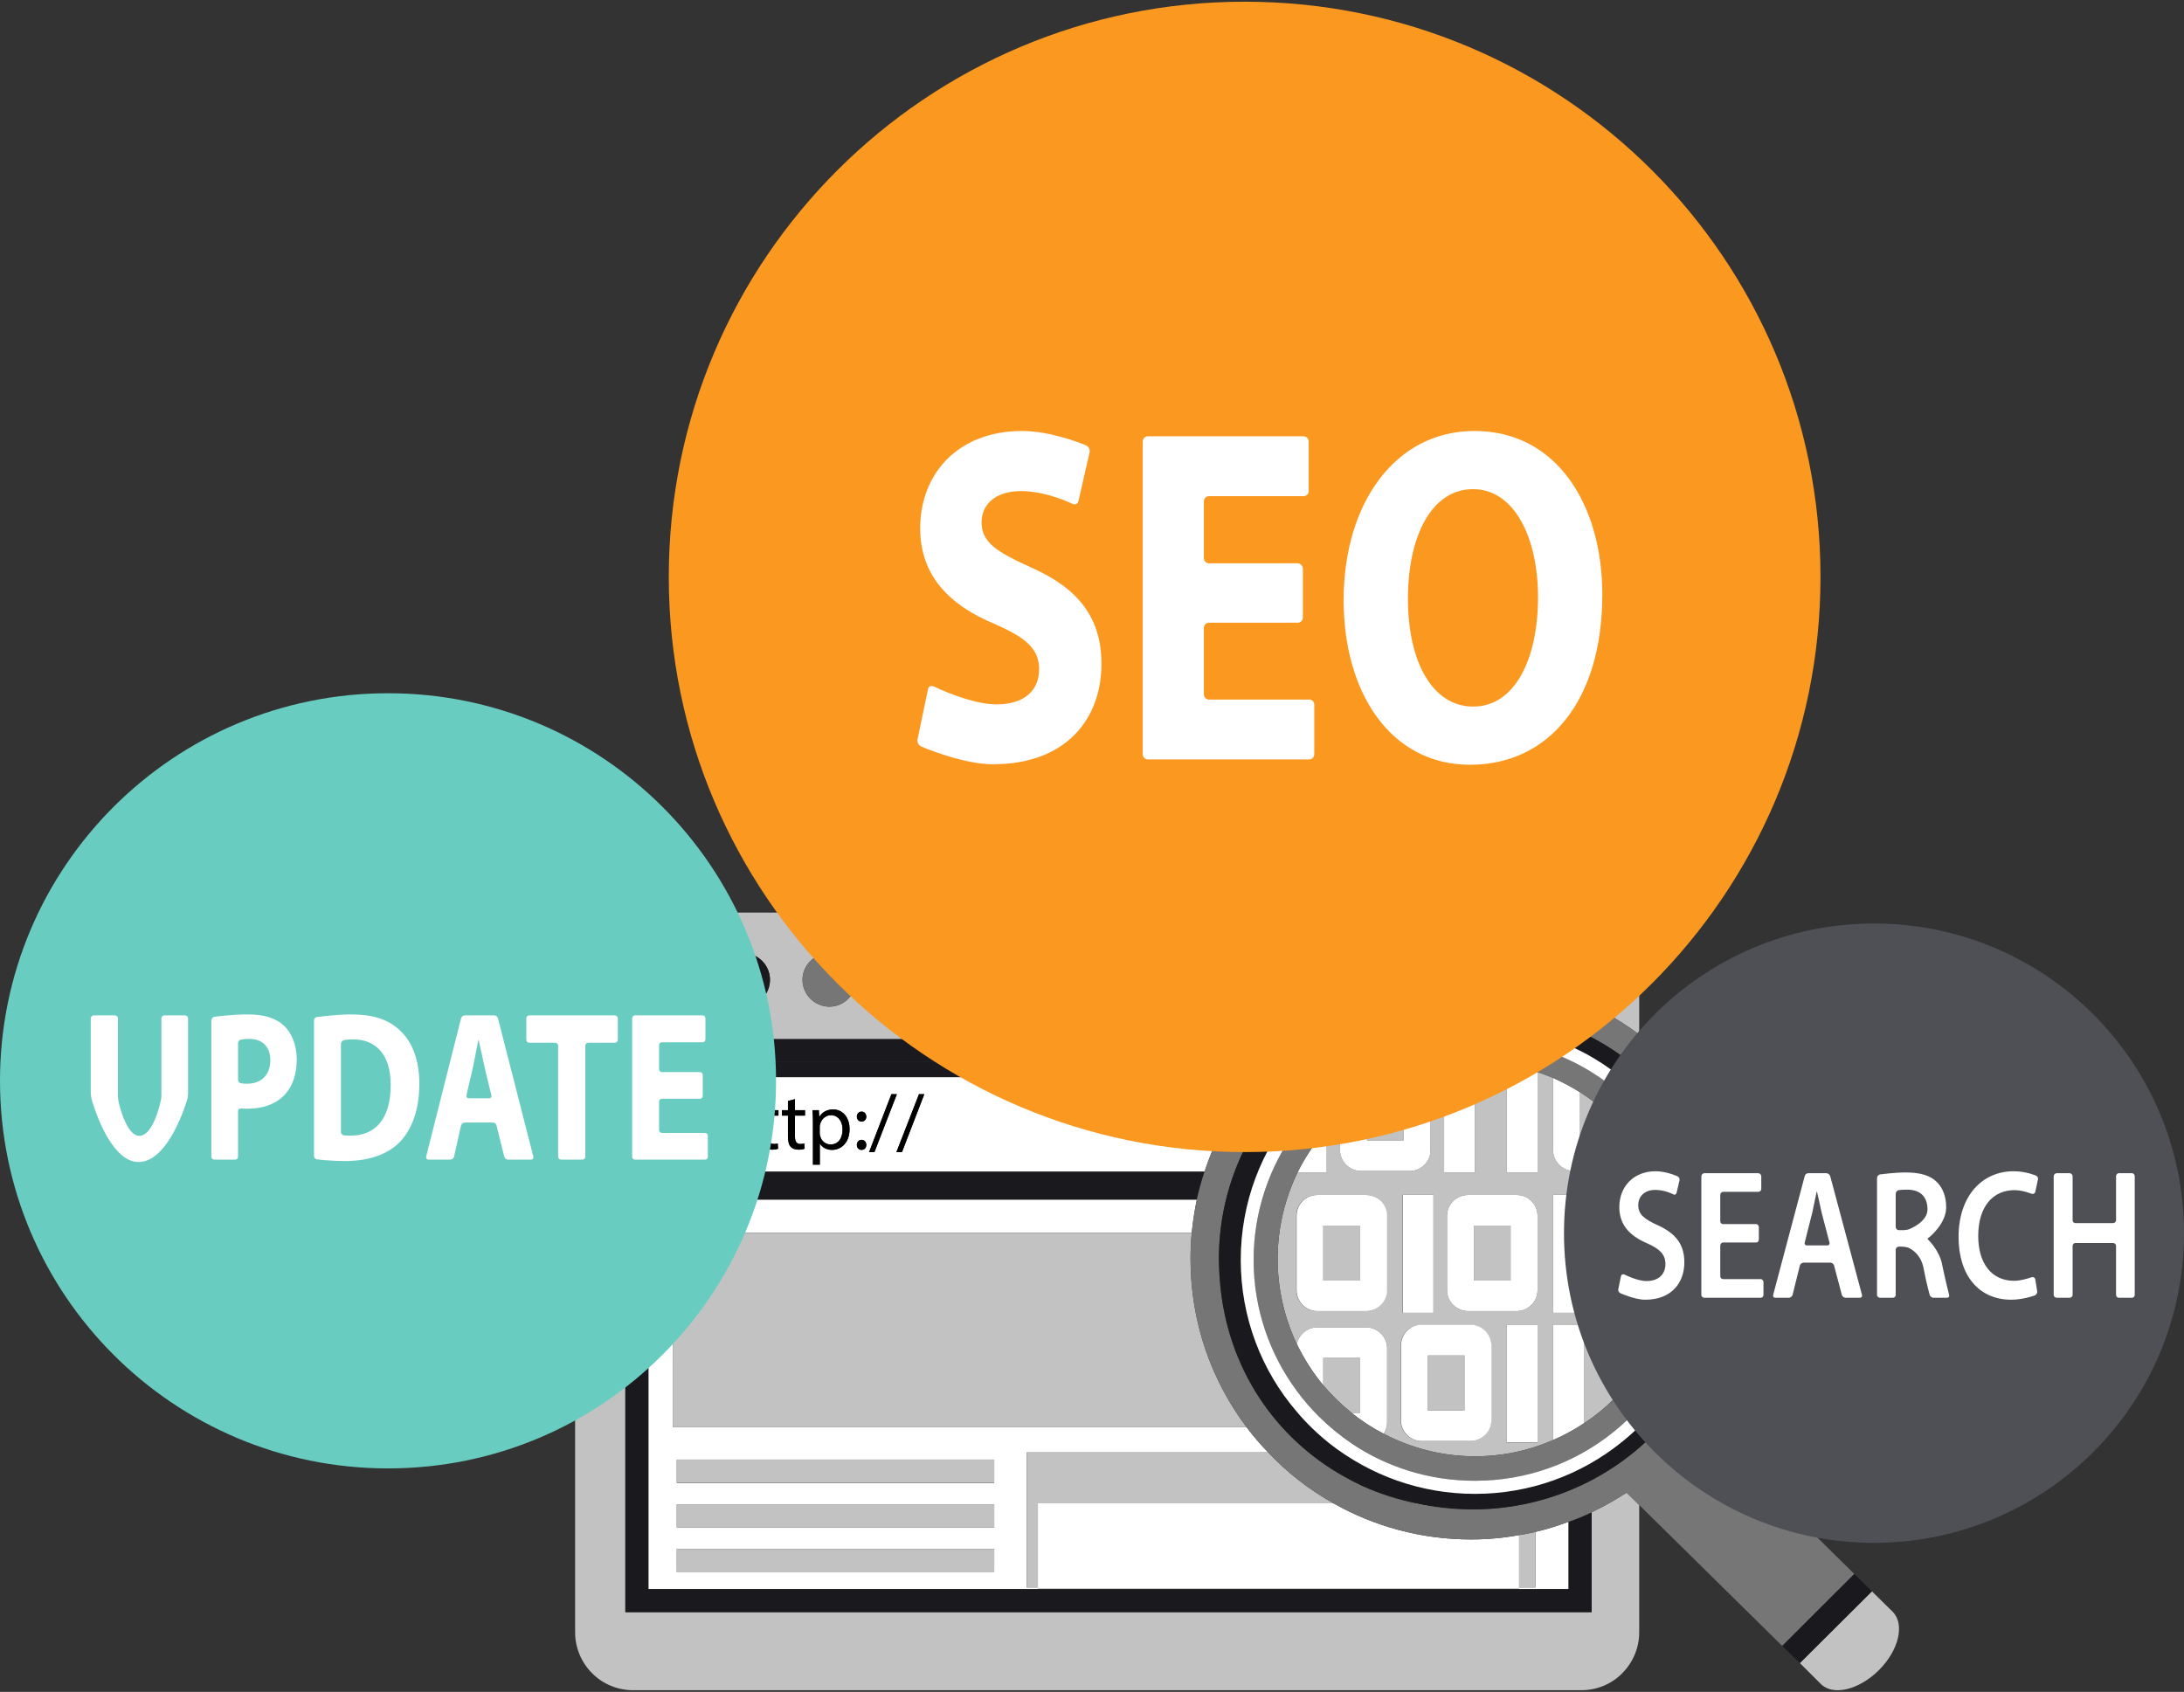 <svg width="404" height="313" viewBox="0 0 404 313" fill="none" xmlns="http://www.w3.org/2000/svg">
<rect x="0" y="0" width="404" height="313" fill="#333333" stroke="none"/>
<g clip-path="url(#clip0_1535_251)">
<path fill-rule="evenodd" clip-rule="evenodd" d="M300.89 276.139L303.224 278.426V302.014C303.224 304.839 302.057 307.574 300.082 309.547C298.107 311.565 295.369 312.686 292.541 312.686H117.07C114.287 312.686 111.504 311.565 109.529 309.547C107.554 307.574 106.387 304.839 106.387 302.014V179.504C106.387 176.724 107.554 173.944 109.529 171.971C111.504 169.997 114.287 168.832 117.07 168.832H292.541C295.369 168.832 298.107 169.997 300.082 171.971C302.057 173.944 303.224 176.724 303.224 179.504V191.387C294.561 184.885 283.788 181.074 272.116 181.074C259.996 181.074 248.819 185.244 239.976 192.239H115.679V298.247H294.426V279.772C296.671 278.695 298.825 277.485 300.89 276.139ZM148.448 181.253C148.448 183.988 150.692 186.23 153.43 186.23C156.124 186.23 158.368 183.988 158.368 181.253C158.368 178.562 156.124 176.32 153.43 176.32C150.692 176.32 148.448 178.562 148.448 181.253ZM132.557 181.253C132.557 183.988 134.756 186.23 137.495 186.23C140.233 186.23 142.432 183.988 142.432 181.253C142.432 178.562 140.233 176.32 137.495 176.32C134.756 176.32 132.557 178.562 132.557 181.253ZM116.621 181.253C116.621 183.988 118.866 186.23 121.559 186.23C124.297 186.23 126.542 183.988 126.542 181.253C126.542 178.562 124.297 176.32 121.559 176.32C118.866 176.32 116.621 178.562 116.621 181.253Z" fill="#C2C2C2"/>
<path fill-rule="evenodd" clip-rule="evenodd" d="M119.943 221.925H221.392C220.973 223.928 220.659 225.976 220.45 228.069H124.522V264.032H230.594C231.821 265.677 233.153 267.231 234.59 268.696H189.925V293.673H191.99V293.853H281.005V293.673H284.012V283.404C286.122 282.911 288.187 282.283 290.162 281.521V293.987H119.943V221.925ZM125.195 274.346H183.91V270.041H125.195V274.346ZM125.195 282.597H183.91V278.292H125.195V282.597ZM125.195 290.848H183.91V286.543H125.195V290.848Z" fill="white"/>
<path d="M121.559 186.23C124.297 186.23 126.542 183.988 126.542 181.253C126.542 178.562 124.297 176.32 121.559 176.32C118.866 176.32 116.621 178.562 116.621 181.253C116.621 183.988 118.866 186.23 121.559 186.23Z" fill="white"/>
<path d="M137.494 186.23C140.233 186.23 142.432 183.988 142.432 181.253C142.432 178.562 140.233 176.32 137.494 176.32C134.756 176.32 132.557 178.562 132.557 181.253C132.557 183.988 134.756 186.23 137.494 186.23Z" fill="#1A1A1E"/>
<path d="M153.43 186.23C156.123 186.23 158.368 183.988 158.368 181.253C158.368 178.562 156.123 176.32 153.43 176.32C150.692 176.32 148.447 178.562 148.447 181.253C148.447 183.988 150.692 186.23 153.43 186.23Z" fill="#767676"/>
<path d="M119.943 221.925H221.392C221.781 220.161 222.26 218.427 222.829 216.723H130.088C125.24 216.723 121.335 212.822 121.335 208.024C121.335 203.181 125.24 199.28 130.088 199.28H232.614C233.452 198.323 234.32 197.381 235.218 196.455H119.943V221.925Z" fill="#1A1A1E"/>
<path fill-rule="evenodd" clip-rule="evenodd" d="M130.087 199.28H232.614C228.304 204.347 224.938 210.266 222.828 216.723H130.087C125.239 216.723 121.334 212.822 121.334 208.024C121.334 203.181 125.239 199.28 130.087 199.28ZM169.994 202.419L165.819 213.136H166.851L170.981 202.419H169.994ZM160.791 213.136H161.779L165.909 202.419H164.921L160.791 213.136ZM158.502 206.589C158.502 207.082 158.861 207.486 159.4 207.486C159.938 207.486 160.253 207.082 160.253 206.589C160.253 206.006 159.894 205.647 159.4 205.647C158.861 205.647 158.502 206.006 158.502 206.589ZM158.502 211.791C158.502 212.329 158.861 212.733 159.4 212.733C159.938 212.733 160.253 212.329 160.253 211.791C160.253 211.253 159.894 210.849 159.4 210.849C158.861 210.849 158.502 211.253 158.502 211.791ZM150.332 205.378C150.377 206.051 150.377 206.813 150.377 207.71V215.468H151.679V211.567H151.724C152.128 212.284 152.981 212.733 153.923 212.733C155.584 212.733 157.155 211.432 157.155 208.876C157.155 206.679 155.854 205.244 154.148 205.244C152.981 205.244 152.128 205.737 151.589 206.634H151.544L151.499 205.378H150.332ZM144.676 206.365H145.798V210.266C145.798 211.118 145.933 211.746 146.292 212.15C146.606 212.508 147.1 212.688 147.684 212.688C148.178 212.688 148.582 212.643 148.851 212.508L148.806 211.522C148.626 211.567 148.357 211.611 148.043 211.611C147.325 211.611 147.055 211.118 147.055 210.221V206.365H148.941V205.378H147.055V203.316L145.798 203.674V205.378H144.676V206.365ZM139.783 206.365H140.906V210.266C140.906 211.118 140.995 211.746 141.399 212.15C141.714 212.508 142.207 212.688 142.791 212.688C143.285 212.688 143.689 212.598 143.958 212.508L143.868 211.522C143.734 211.567 143.464 211.611 143.15 211.611C142.432 211.611 142.162 211.118 142.162 210.221V206.365H144.003V205.378H142.162V203.316L140.906 203.674V205.378H139.783V206.365ZM132.422 212.553H133.723V208.203C133.723 207.979 133.723 207.8 133.813 207.62C134.038 206.903 134.711 206.32 135.564 206.32C136.776 206.32 137.225 207.262 137.225 208.428V212.553H138.526V208.293C138.526 205.827 137 205.199 136.013 205.199C135.519 205.199 135.07 205.378 134.711 205.603C134.307 205.827 133.948 206.141 133.768 206.499H133.723V202.06H132.422V212.553Z" fill="white"/>
<path d="M153.655 211.701C155.046 211.701 155.854 210.58 155.854 208.921C155.854 207.486 155.091 206.275 153.7 206.275C152.847 206.275 151.994 206.903 151.725 207.889C151.68 208.024 151.635 208.248 151.635 208.427V209.638C151.635 209.817 151.68 209.997 151.725 210.176C151.949 211.073 152.712 211.701 153.655 211.701Z" fill="white"/>
<path d="M133.724 208.248C133.724 207.979 133.724 207.8 133.813 207.621C134.038 206.903 134.711 206.32 135.564 206.32C136.776 206.32 137.18 207.307 137.18 208.428V212.553H138.482V208.293C138.482 205.827 136.956 205.244 136.013 205.244C135.519 205.244 135.07 205.378 134.666 205.603C134.262 205.827 133.948 206.141 133.724 206.544V202.06H132.422V212.553H133.724V208.248Z" fill="black"/>
<path d="M140.861 210.311C140.861 211.118 140.995 211.791 141.354 212.149C141.669 212.508 142.162 212.688 142.791 212.688C143.285 212.688 143.689 212.643 143.913 212.508L143.868 211.567C143.689 211.611 143.464 211.656 143.105 211.656C142.387 211.656 142.117 211.118 142.117 210.266V206.41H144.003V205.378H142.117V203.36L140.861 203.674V205.378H139.738V206.41H140.861V210.311Z" fill="black"/>
<path d="M145.755 210.311C145.755 211.118 145.89 211.791 146.249 212.149C146.563 212.508 147.057 212.688 147.685 212.688C148.179 212.688 148.583 212.643 148.807 212.508L148.763 211.567C148.628 211.611 148.359 211.656 147.999 211.656C147.281 211.656 147.057 211.118 147.057 210.266V206.41H148.897V205.378H147.057V203.36L145.755 203.674V205.378H144.633V206.41H145.755V210.311Z" fill="black"/>
<path fill-rule="evenodd" clip-rule="evenodd" d="M150.377 207.755C150.377 206.813 150.332 206.096 150.287 205.378H151.454L151.544 206.634C152.083 205.737 152.936 205.244 154.103 205.244C155.853 205.244 157.155 206.679 157.155 208.876C157.155 211.432 155.584 212.732 153.878 212.732C152.936 212.732 152.128 212.329 151.679 211.611H151.634V215.468H150.377V207.755ZM151.634 209.683C151.634 209.862 151.679 210.042 151.724 210.221C151.948 211.118 152.711 211.746 153.654 211.746C155.045 211.746 155.853 210.625 155.853 208.966C155.853 207.531 155.09 206.32 153.699 206.32C152.846 206.32 151.993 206.948 151.724 207.934C151.679 208.069 151.634 208.293 151.634 208.472V209.683Z" fill="black"/>
<path d="M159.355 212.733C159.894 212.733 160.253 212.329 160.253 211.791C160.208 211.253 159.894 210.894 159.355 210.894C158.861 210.894 158.502 211.253 158.502 211.791C158.502 212.329 158.816 212.733 159.355 212.733Z" fill="black"/>
<path d="M159.355 207.486C159.894 207.486 160.253 207.082 160.253 206.589C160.208 206.051 159.894 205.647 159.355 205.647C158.861 205.647 158.502 206.051 158.502 206.589C158.502 207.082 158.816 207.486 159.355 207.486Z" fill="black"/>
<path d="M165.91 202.418H164.878L160.748 213.136H161.736L165.91 202.418Z" fill="black"/>
<path d="M166.853 213.136L170.983 202.418H169.995L165.82 213.136H166.853Z" fill="black"/>
<path d="M115.678 298.247H115.992H293.931H294.425V279.772C293.034 280.444 291.642 281.027 290.161 281.52V293.987H119.942V221.925V196.454H235.217C236.713 194.96 238.299 193.555 239.975 192.239H115.678V298.247Z" fill="#1A1A1E"/>
<path d="M225.477 233.18C225.477 235.572 225.656 237.904 226.015 240.176C225.686 237.874 225.506 235.482 225.477 233.001C225.477 233.061 225.477 233.121 225.477 233.18Z" fill="#C2C2C2"/>
<path d="M124.521 264.032H230.594C224.085 255.377 220.225 244.615 220.225 232.911C220.225 231.297 220.299 229.683 220.449 228.068H124.521V264.032Z" fill="#C2C2C2"/>
<path d="M183.91 269.996H125.195V274.301H183.91V269.996Z" fill="#C2C2C2"/>
<path d="M183.91 278.292H125.195V282.597H183.91V278.292Z" fill="#C2C2C2"/>
<path d="M183.91 286.543H125.195V290.893H183.91V286.543Z" fill="#C2C2C2"/>
<path d="M284.011 293.673V283.404C283.024 283.628 282.036 283.852 281.004 283.987V293.673H284.011Z" fill="#C2C2C2"/>
<path d="M252.275 275.019C255.238 276.364 258.335 277.395 261.567 278.113H261.927C258.56 277.395 255.328 276.364 252.275 275.019Z" fill="#C2C2C2"/>
<path d="M189.926 293.673H191.991V278.113H246.665C242.176 275.602 238.092 272.418 234.59 268.696H189.926V293.673Z" fill="#C2C2C2"/>
<path d="M261.568 278.113C264.8 278.83 268.167 279.234 271.623 279.234C271.743 279.234 271.863 279.234 271.983 279.234C268.526 279.189 265.159 278.83 261.927 278.113H261.568Z" fill="white"/>
<path d="M191.99 293.673V293.852H281.005V293.673V283.987C278.132 284.525 275.169 284.794 272.117 284.794C262.87 284.794 254.206 282.373 246.665 278.113H191.99V293.673Z" fill="white"/>
<path d="M279.433 226.723H272.654V236.902H279.433V226.723Z" fill="#C2C2C2"/>
<path d="M299.05 210.984V207.576C297.03 205.468 294.74 203.63 292.271 202.06V210.984H299.05Z" fill="#C2C2C2"/>
<path d="M251.602 251.207H244.779V256.274C246.395 258.158 248.146 259.862 250.031 261.386H251.602V251.207Z" fill="#C2C2C2"/>
<path d="M251.602 226.723H244.779V236.902H251.602V226.723Z" fill="#C2C2C2"/>
<path d="M259.638 210.983V200.804H255.553C254.655 201.283 253.757 201.821 252.859 202.419V210.983H259.638Z" fill="#C2C2C2"/>
<path d="M270.905 250.759H264.127V260.938H270.905V250.759Z" fill="#C2C2C2"/>
<path fill-rule="evenodd" clip-rule="evenodd" d="M272.835 269.413C266.73 269.413 261.029 267.889 255.956 265.243C256.315 264.66 256.585 263.942 256.585 263.18V249.413C256.585 247.306 254.834 245.557 252.679 245.557H243.702C241.816 245.557 240.245 246.902 239.886 248.651C237.642 243.898 236.34 238.562 236.34 232.911C236.34 227.172 237.687 221.746 240.021 216.903H245.407V208.876C246.185 207.979 247.008 207.127 247.876 206.32V212.777C247.876 214.885 249.627 216.634 251.782 216.634H260.759C262.914 216.634 264.62 214.885 264.62 212.777V199.011C264.62 198.472 264.53 197.934 264.306 197.486C265.233 197.247 266.176 197.052 267.134 196.903V216.903H272.835V196.455C274.84 196.455 276.8 196.619 278.715 196.948V216.903H284.416V198.338C285.403 198.667 286.361 199.026 287.289 199.414V212.777C287.289 214.885 289.039 216.634 291.194 216.634H300.172C301.967 216.634 303.449 215.423 303.898 213.764C307.354 219.324 309.374 225.871 309.374 232.911C309.374 239.862 307.399 246.364 304.032 251.88V245.064H298.331V259.01C296.715 260.624 294.92 262.059 292.99 263.315V245.064H287.289V266.409C282.89 268.337 277.997 269.413 272.835 269.413ZM298.331 242.866H304.032V221.028H298.331V242.866ZM284.416 245.064H278.715V266.902H284.416V245.064ZM287.289 221.028V242.866H292.99V221.028H287.289ZM271.533 221.073C269.423 221.073 267.672 222.777 267.672 224.93V238.696C267.672 240.804 269.423 242.553 271.533 242.553H280.555C282.665 242.553 284.416 240.804 284.416 238.696V224.93C284.416 222.777 282.665 221.073 280.555 221.073H271.533ZM259.458 221.028V242.866H265.159V221.028H259.458ZM256.495 238.696V224.93C256.495 222.777 254.789 221.073 252.635 221.073H243.657C241.502 221.073 239.796 222.777 239.796 224.93V238.696C239.796 240.804 241.502 242.553 243.657 242.553H252.635C254.789 242.553 256.495 240.804 256.495 238.696ZM262.959 266.588H271.937C274.091 266.588 275.842 264.839 275.842 262.732V248.965C275.842 246.813 274.091 245.109 271.937 245.109H262.959C260.804 245.109 259.099 246.813 259.099 248.965V262.732C259.099 264.839 260.804 266.588 262.959 266.588Z" fill="#C2C2C2"/>
<path d="M245.408 208.876C243.298 211.297 241.458 213.988 240.021 216.903H245.408V208.876Z" fill="white"/>
<path d="M272.834 216.903V196.455C270.889 196.455 268.988 196.604 267.133 196.903V216.903H272.834Z" fill="white"/>
<path d="M284.416 216.903V198.338C282.56 197.71 280.66 197.247 278.715 196.948V216.903H284.416Z" fill="white"/>
<path d="M251.782 216.634H260.76C262.915 216.634 264.621 214.885 264.621 212.777V199.01C264.621 198.472 264.531 197.934 264.306 197.486C261.254 198.203 258.291 199.324 255.553 200.804H259.638V210.983H252.86V202.419C251.109 203.584 249.448 204.885 247.877 206.32V212.777C247.877 214.885 249.628 216.634 251.782 216.634Z" fill="white"/>
<path d="M278.715 245.064V266.857H284.416V245.064H278.715Z" fill="white"/>
<path d="M287.289 245.064V266.409C289.294 265.542 291.194 264.511 292.99 263.315V245.064H287.289Z" fill="white"/>
<path d="M298.332 245.064V259.01C300.532 256.902 302.462 254.481 304.033 251.88V245.064H298.332Z" fill="white"/>
<path fill-rule="evenodd" clip-rule="evenodd" d="M271.983 266.588H263.005C260.85 266.588 259.145 264.839 259.145 262.732V248.965C259.145 246.813 260.85 245.064 263.005 245.064H271.983C274.137 245.064 275.888 246.813 275.888 248.965V262.732C275.888 264.839 274.137 266.588 271.983 266.588ZM264.127 260.938H270.905V250.759H264.127V260.938Z" fill="white"/>
<path d="M291.194 216.634H300.172C301.968 216.634 303.449 215.423 303.898 213.764C302.506 211.522 300.89 209.459 299.05 207.575V210.983H292.272V202.06C290.686 201.073 289.025 200.191 287.289 199.414V212.777C287.289 214.885 289.04 216.634 291.194 216.634Z" fill="white"/>
<path d="M259.502 242.867H265.158V221.028H259.502V242.867Z" fill="white"/>
<path d="M287.289 242.867H292.99V221.028H287.289V242.867Z" fill="white"/>
<path d="M304.033 242.867V221.028H298.332V242.867H304.033Z" fill="white"/>
<path fill-rule="evenodd" clip-rule="evenodd" d="M271.577 221.073H280.555C282.665 221.073 284.415 222.777 284.415 224.93V238.696C284.415 240.804 282.665 242.553 280.555 242.553H271.577C269.423 242.553 267.672 240.804 267.672 238.696V224.93C267.672 222.777 269.423 221.073 271.577 221.073ZM279.433 236.903V226.723H272.655V236.903H279.433Z" fill="white"/>
<path fill-rule="evenodd" clip-rule="evenodd" d="M256.585 238.696C256.585 240.804 254.835 242.553 252.68 242.553H243.702C241.548 242.553 239.842 240.804 239.842 238.696V224.93C239.842 222.777 241.548 221.073 243.702 221.073H252.68C254.835 221.073 256.585 222.777 256.585 224.93V238.696ZM251.603 236.903V226.723H244.78V236.903H251.603Z" fill="white"/>
<path d="M256.585 263.18V249.414C256.585 247.306 254.835 245.557 252.68 245.557H243.702C241.817 245.557 240.246 246.902 239.887 248.651C241.233 251.387 242.849 253.943 244.78 256.274V251.207H251.603V261.387H250.032C251.872 262.866 253.847 264.167 255.957 265.243C256.316 264.66 256.585 263.943 256.585 263.18Z" fill="white"/>
<path d="M350.134 298.202L346.812 294.929L346.273 294.391L332.941 307.664L333.256 307.978L336.802 311.52C339.046 313.807 343.894 312.641 347.575 308.964C351.256 305.287 352.378 300.489 350.134 298.202Z" fill="#C2C2C2"/>
<path d="M345.869 293.987L342.996 291.162L329.664 304.48L332.941 307.664L346.273 294.39L345.869 293.987Z" fill="#1A1A1E"/>
<path fill-rule="evenodd" clip-rule="evenodd" d="M272.835 273.942C264.396 273.942 256.585 271.431 250.076 267.081C247.832 265.556 245.767 263.853 243.882 261.969C242.415 260.504 241.069 258.935 239.842 257.261C234.859 250.489 231.896 242.149 231.896 233.091C231.896 224.122 234.814 215.826 239.707 209.1C240.964 207.336 242.356 205.692 243.882 204.167C244.391 203.689 244.899 203.211 245.408 202.732C246.216 202.015 247.039 201.327 247.877 200.67C250.84 198.383 254.117 196.544 257.618 195.109C262.331 193.226 267.448 192.194 272.835 192.194C278.671 192.194 284.237 193.45 289.265 195.647C292.362 196.992 295.28 198.741 297.928 200.804C298.317 201.103 298.691 201.402 299.05 201.701C300.008 202.478 300.906 203.3 301.744 204.167C302.552 204.974 303.315 205.811 304.033 206.678C310.093 213.808 313.729 223.001 313.729 233.091C313.729 243.18 310.093 252.373 304.033 259.503C303.315 260.37 302.552 261.192 301.744 261.969C300.666 263.045 299.529 264.062 298.332 265.018C291.329 270.624 282.486 273.942 272.835 273.942ZM272.835 269.413C277.997 269.413 282.89 268.337 287.289 266.409C289.294 265.542 291.195 264.51 292.99 263.314C294.921 262.059 296.716 260.624 298.332 259.01C300.532 256.902 302.462 254.48 304.033 251.88C307.4 246.364 309.375 239.862 309.375 232.911C309.375 225.871 307.355 219.324 303.898 213.764C302.507 211.521 300.891 209.459 299.05 207.575C297.03 205.468 294.741 203.629 292.272 202.06C290.686 201.073 289.025 200.191 287.289 199.414C286.362 199.025 285.404 198.667 284.416 198.338C282.561 197.71 280.661 197.247 278.716 196.948C276.8 196.619 274.84 196.454 272.835 196.454C270.89 196.454 268.99 196.604 267.134 196.903C266.177 197.052 265.234 197.247 264.306 197.486C261.254 198.203 258.291 199.324 255.553 200.804C254.655 201.282 253.757 201.82 252.86 202.418C251.109 203.584 249.448 204.885 247.877 206.32C247.009 207.127 246.186 207.979 245.408 208.876C243.298 211.297 241.458 213.988 240.021 216.903C237.687 221.745 236.34 227.171 236.34 232.911C236.34 238.561 237.642 243.898 239.887 248.651C241.233 251.386 242.849 253.942 244.78 256.274C246.396 258.158 248.146 259.862 250.032 261.386C251.872 262.866 253.847 264.166 255.957 265.243C261.029 267.888 266.73 269.413 272.835 269.413Z" fill="#767676"/>
<path fill-rule="evenodd" clip-rule="evenodd" d="M342.996 291.162L329.664 304.48L303.224 278.427L300.89 276.14C298.825 277.485 296.67 278.696 294.426 279.772C293.034 280.445 291.643 281.027 290.162 281.521C288.186 282.283 286.121 282.911 284.012 283.404C283.024 283.628 282.037 283.853 281.004 283.987C278.131 284.525 275.169 284.794 272.116 284.794C262.869 284.794 254.205 282.373 246.664 278.113C242.175 275.602 238.09 272.418 234.589 268.696C233.153 267.231 231.821 265.676 230.594 264.032C224.085 255.378 220.225 244.615 220.225 232.912C220.225 231.297 220.299 229.683 220.449 228.069C220.659 225.976 220.973 223.928 221.392 221.925C221.781 220.161 222.26 218.427 222.828 216.723C224.938 210.266 228.305 204.347 232.614 199.28C233.452 198.323 234.32 197.381 235.217 196.455C236.714 194.96 238.3 193.555 239.976 192.24C248.819 185.244 259.996 181.074 272.116 181.074C283.787 181.074 294.561 184.885 303.224 191.387C315.883 200.849 324.053 215.916 324.053 232.912C324.053 244.167 320.462 254.526 314.402 263.001L342.996 291.162ZM319.294 232.867C319.294 207.262 298.286 186.5 272.385 186.5C246.485 186.5 225.477 207.262 225.477 232.867C225.477 232.927 225.477 232.971 225.477 233.001C225.477 233.061 225.477 233.121 225.477 233.181C225.477 235.572 225.656 237.904 226.015 240.176C228.305 255.826 237.956 268.158 251.243 274.525C251.452 274.615 251.662 274.72 251.871 274.839C251.991 274.899 252.126 274.944 252.275 274.974C255.193 276.364 258.29 277.395 261.522 278.113C264.754 278.83 268.121 279.234 271.577 279.234C271.697 279.234 271.832 279.234 271.982 279.234C272.101 279.234 272.236 279.234 272.385 279.234C298.286 279.234 319.294 258.472 319.294 232.867Z" fill="#767676"/>
<path fill-rule="evenodd" clip-rule="evenodd" d="M319.339 232.867C319.339 258.472 298.331 279.234 272.43 279.234C272.281 279.234 272.131 279.234 271.981 279.234C268.525 279.189 265.158 278.83 261.926 278.113C258.56 277.395 255.328 276.364 252.275 275.018C252.156 274.959 252.036 274.899 251.916 274.839C251.707 274.719 251.497 274.615 251.288 274.525C238.001 268.158 228.349 255.826 226.015 240.176C225.686 237.874 225.506 235.482 225.477 233.001C225.477 232.971 225.477 232.926 225.477 232.867C225.477 207.262 246.485 186.5 272.43 186.5C298.331 186.5 319.339 207.262 319.339 232.867ZM272.834 276.364C283.069 276.364 292.451 272.821 299.902 266.857C301.369 265.691 302.745 264.436 304.032 263.09C311.529 255.288 316.152 244.75 316.152 233.091C316.152 221.432 311.529 210.849 304.032 203.091C301.025 199.952 297.523 197.262 293.663 195.109C287.468 191.746 280.376 189.818 272.834 189.818C265.293 189.818 258.156 191.746 252.006 195.109C250.689 195.827 249.432 196.619 248.235 197.486C247.248 198.144 246.305 198.846 245.407 199.594C243.342 201.253 241.412 203.136 239.706 205.199C233.332 212.732 229.517 222.463 229.517 233.091C229.517 243.763 233.377 253.584 239.841 261.117C241.681 263.315 243.746 265.288 245.991 267.081C253.397 272.866 262.689 276.364 272.834 276.364Z" fill="#1A1A1E"/>
<path fill-rule="evenodd" clip-rule="evenodd" d="M272.835 276.364C262.69 276.364 253.398 272.866 245.992 267.081C243.747 265.288 241.682 263.315 239.842 261.117C233.378 253.584 229.518 243.763 229.518 233.091C229.518 222.463 233.333 212.732 239.707 205.199C241.413 203.136 243.343 201.253 245.408 199.594C246.306 198.846 247.249 198.144 248.236 197.486C249.433 196.619 250.69 195.827 252.007 195.109C258.157 191.746 265.294 189.818 272.835 189.818C280.377 189.818 287.469 191.746 293.664 195.109C297.524 197.262 301.026 199.952 304.033 203.091C311.53 210.849 316.153 221.432 316.153 233.091C316.153 244.75 311.53 255.288 304.033 263.09C302.746 264.436 301.37 265.691 299.903 266.857C292.452 272.821 283.07 276.364 272.835 276.364ZM272.835 273.942C282.486 273.942 291.33 270.624 298.332 265.019C299.529 264.062 300.666 263.046 301.744 261.969C302.552 261.192 303.315 260.37 304.033 259.503C310.093 252.373 313.729 243.18 313.729 233.091C313.729 223.001 310.093 213.809 304.033 206.679C303.315 205.812 302.552 204.975 301.744 204.167C300.906 203.3 300.008 202.478 299.05 201.701C298.691 201.402 298.317 201.103 297.928 200.804C295.28 198.742 292.362 196.993 289.265 195.647C284.237 193.45 278.671 192.195 272.835 192.195C267.449 192.195 262.331 193.226 257.618 195.109C254.117 196.544 250.84 198.383 247.877 200.67C247.039 201.327 246.216 202.015 245.408 202.732C244.9 203.211 244.391 203.689 243.882 204.167C242.356 205.692 240.964 207.336 239.707 209.1C234.814 215.826 231.897 224.122 231.897 233.091C231.897 242.149 234.859 250.49 239.842 257.261C241.069 258.935 242.416 260.504 243.882 261.969C245.767 263.853 247.832 265.557 250.077 267.081C256.586 271.431 264.396 273.942 272.835 273.942Z" fill="white"/>
<g style="mix-blend-mode:multiply">
<path d="M143.555 199.953C143.555 239.548 111.414 271.656 71.777 271.656C32.14 271.656 0 239.548 0 199.953C0 160.357 32.14 128.25 71.777 128.25C111.414 128.25 143.555 160.357 143.555 199.953Z" fill="#69CCC0"/>
</g>
<g style="mix-blend-mode:multiply">
<path d="M404 228.158C404 259.772 378.323 285.422 346.632 285.422C314.985 285.422 289.309 259.772 289.309 228.158C289.309 196.499 314.985 170.85 346.632 170.85C378.323 170.85 404 196.499 404 228.158Z" fill="#4F5055"/>
</g>
<g style="mix-blend-mode:multiply">
<path d="M336.756 106.725C336.756 165.469 289.084 213.136 230.234 213.136C171.43 213.136 123.713 165.469 123.713 106.725C123.713 47.937 171.43 0.314 230.234 0.314C289.084 0.314 336.756 47.937 336.756 106.725Z" fill="#FB9820"/>
</g>
<path d="M21.278 187.845C21.547 187.845 21.817 188.114 21.817 188.383V202.688C21.817 202.957 21.861 203.45 21.906 203.719C21.906 203.719 23.253 210.131 25.767 210.131C28.415 210.131 29.717 203.719 29.717 203.719C29.807 203.45 29.852 202.957 29.852 202.688V188.383C29.852 188.114 30.076 187.845 30.39 187.845H34.251C34.565 187.845 34.789 188.114 34.789 188.383V202.284C34.789 202.553 34.745 203.046 34.655 203.315C34.655 203.315 31.378 214.974 25.632 214.974C20.066 214.974 16.924 203.271 16.924 203.271C16.879 202.957 16.789 202.508 16.789 202.194V188.383C16.789 188.114 17.058 187.845 17.328 187.845H21.278Z" fill="white"/>
<path fill-rule="evenodd" clip-rule="evenodd" d="M39.098 188.742C39.098 188.473 39.367 188.159 39.636 188.114C39.636 188.114 42.823 187.666 45.831 187.666C48.928 187.666 51.083 188.383 52.564 189.773C53.956 191.118 54.898 193.361 54.898 195.961C54.898 198.562 54.18 200.804 52.879 202.284C51.173 204.257 48.659 205.109 45.741 205.109C45.068 205.109 44.574 205.064 44.574 205.064C44.305 205.02 44.035 205.244 44.035 205.513V213.988C44.035 214.302 43.811 214.526 43.497 214.526H39.636C39.367 214.526 39.098 214.302 39.098 213.988V188.742ZM44.035 199.773C44.035 200.087 44.26 200.356 44.574 200.401C44.574 200.401 44.978 200.49 45.696 200.49C48.345 200.49 50.006 198.831 50.006 196.141C50.006 193.674 48.569 192.195 46.1 192.195C45.068 192.195 44.574 192.329 44.574 192.329C44.26 192.374 44.035 192.688 44.035 192.957V199.773Z" fill="white"/>
<path fill-rule="evenodd" clip-rule="evenodd" d="M58.086 188.742C58.086 188.473 58.31 188.159 58.625 188.159C58.625 188.159 62.306 187.666 64.819 187.666C68.994 187.666 71.687 188.562 73.842 190.491C76.131 192.553 77.568 195.827 77.568 200.535C77.568 205.647 75.997 209.19 73.887 211.342C71.553 213.674 68.051 214.795 63.742 214.795C61.138 214.795 58.625 214.481 58.625 214.481C58.31 214.436 58.086 214.167 58.086 213.853V188.742ZM63.069 209.459C63.069 209.728 63.338 209.997 63.607 210.042C63.607 210.042 64.191 210.087 64.819 210.087C69.308 210.132 72.271 207.127 72.271 200.76C72.316 195.244 69.622 192.284 65.358 192.284C64.236 192.284 63.607 192.419 63.607 192.419C63.338 192.509 63.069 192.778 63.069 193.091V209.459Z" fill="white"/>
<path fill-rule="evenodd" clip-rule="evenodd" d="M85.963 207.665C85.648 207.665 85.379 207.934 85.289 208.203L83.987 213.988C83.898 214.302 83.628 214.526 83.314 214.526H79.229C78.96 214.526 78.78 214.302 78.825 213.988L85.289 188.383C85.379 188.069 85.648 187.845 85.963 187.845H91.439C91.708 187.845 92.023 188.069 92.112 188.383L98.666 213.988C98.711 214.302 98.531 214.526 98.262 214.526H93.953C93.683 214.526 93.369 214.302 93.279 213.988L91.843 208.203C91.798 207.934 91.484 207.665 91.17 207.665H85.963ZM90.496 203.181C90.811 203.181 90.99 202.912 90.9 202.643L89.778 198.024C89.733 197.755 89.599 197.262 89.554 196.993L88.656 192.912C88.611 192.598 88.521 192.374 88.521 192.374C88.476 192.374 88.431 192.598 88.387 192.912L87.579 196.993C87.534 197.262 87.399 197.755 87.354 198.024L86.277 202.643C86.232 202.912 86.412 203.181 86.726 203.181H90.496Z" fill="white"/>
<path d="M103.244 193.45C103.244 193.181 103.019 192.912 102.705 192.912H97.902C97.588 192.912 97.363 192.688 97.363 192.374V188.383C97.363 188.114 97.588 187.845 97.902 187.845H113.748C114.017 187.845 114.286 188.114 114.286 188.383V192.374C114.286 192.688 114.017 192.912 113.748 192.912H108.81C108.496 192.912 108.271 193.181 108.271 193.45V213.988C108.271 214.302 108.002 214.526 107.733 214.526H103.782C103.513 214.526 103.244 214.302 103.244 213.988V193.45Z" fill="white"/>
<path d="M129.998 202.732C129.998 203.001 129.774 203.271 129.46 203.271H122.457C122.143 203.271 121.918 203.495 121.918 203.764V209.055C121.918 209.324 122.143 209.593 122.457 209.593H130.402C130.716 209.593 130.941 209.818 130.941 210.131V213.988C130.941 214.302 130.716 214.526 130.402 214.526H117.474C117.16 214.526 116.936 214.302 116.936 213.988V188.383C116.936 188.114 117.16 187.845 117.474 187.845H129.953C130.268 187.845 130.492 188.114 130.492 188.383V192.284C130.492 192.553 130.268 192.822 129.953 192.822H122.457C122.143 192.822 121.918 193.046 121.918 193.36V197.8C121.918 198.114 122.143 198.338 122.457 198.338H129.46C129.774 198.338 129.998 198.562 129.998 198.876V202.732Z" fill="white"/>
<path d="M299.857 236.051C299.947 235.782 300.216 235.647 300.485 235.782C300.485 235.782 302.82 236.992 304.57 236.992C306.815 236.992 308.072 235.737 308.072 233.853C308.072 232.104 307.084 231.073 304.66 229.997C301.518 228.652 299.543 226.634 299.543 223.315C299.543 219.549 302.146 216.679 306.276 216.679C308.296 216.679 310.316 217.62 310.316 217.62C310.585 217.755 310.765 218.069 310.675 218.383L310.137 220.67C310.047 220.984 309.777 221.118 309.508 220.939C309.508 220.939 307.982 220.132 306.186 220.132C303.987 220.132 303.044 221.567 303.044 222.912C303.044 224.661 304.121 225.513 306.68 226.679C310.002 228.203 311.573 230.221 311.573 233.539C311.573 237.217 309.284 240.445 304.346 240.445C302.371 240.445 299.722 239.234 299.722 239.234C299.453 239.1 299.273 238.786 299.363 238.472L299.857 236.051Z" fill="white"/>
<path d="M325.355 229.324C325.355 229.638 325.131 229.862 324.817 229.862H318.757C318.443 229.862 318.218 230.131 318.218 230.445V236.095C318.218 236.409 318.443 236.633 318.757 236.633H325.67C325.984 236.633 326.208 236.902 326.208 237.216V239.548C326.208 239.862 325.984 240.086 325.67 240.086H315.3C314.986 240.086 314.717 239.862 314.717 239.548V217.62C314.717 217.306 314.986 217.037 315.3 217.037H325.221C325.535 217.037 325.804 217.306 325.804 217.62V219.952C325.804 220.266 325.535 220.49 325.221 220.49H318.757C318.443 220.49 318.218 220.759 318.218 221.073V225.916C318.218 226.23 318.443 226.454 318.757 226.454H324.817C325.131 226.454 325.355 226.723 325.355 227.037V229.324Z" fill="white"/>
<path fill-rule="evenodd" clip-rule="evenodd" d="M333.66 233.584C333.345 233.584 333.031 233.808 332.941 234.122L331.595 239.548C331.505 239.862 331.191 240.086 330.876 240.086H328.408C328.093 240.086 327.914 239.862 328.004 239.548L333.839 217.575C333.884 217.306 334.198 217.037 334.512 217.037H337.834C338.148 217.037 338.463 217.306 338.552 217.575L344.433 239.548C344.523 239.862 344.343 240.086 344.029 240.086H341.425C341.111 240.086 340.797 239.862 340.707 239.548L339.271 234.122C339.181 233.808 338.867 233.584 338.552 233.584H333.66ZM338.014 230.4C338.328 230.4 338.508 230.131 338.418 229.862L337.206 225.243C337.116 224.974 337.026 224.481 336.936 224.167L336.218 220.938C336.173 220.669 336.084 220.4 336.084 220.4C336.084 220.4 335.994 220.669 335.949 220.938L335.276 224.167C335.186 224.481 335.096 224.974 335.006 225.243L333.839 229.862C333.749 230.131 333.929 230.4 334.243 230.4H338.014Z" fill="white"/>
<path fill-rule="evenodd" clip-rule="evenodd" d="M347.215 217.934C347.215 217.62 347.484 217.306 347.798 217.262C347.798 217.262 350.492 216.903 352.467 216.903C355.205 216.903 357.09 217.441 358.347 218.741C359.38 219.773 360.008 221.387 360.008 223.36C360.008 226.32 357.001 228.786 357.001 228.786C356.731 228.965 356.552 229.145 356.552 229.19C356.552 229.19 356.731 229.414 356.956 229.638C356.956 229.638 358.706 231.432 359.2 233.674C359.784 236.544 360.547 239.548 360.547 239.548C360.637 239.862 360.457 240.086 360.143 240.086H357.674C357.36 240.086 357.046 239.862 356.956 239.548C356.956 239.548 356.372 237.53 355.834 234.66C355.295 231.656 352.961 230.804 352.961 230.804C352.646 230.714 352.198 230.625 351.883 230.625H351.255C350.941 230.625 350.671 230.894 350.671 231.208V239.548C350.671 239.862 350.447 240.086 350.133 240.086H347.798C347.484 240.086 347.215 239.862 347.215 239.548V217.934ZM350.671 226.992C350.671 227.306 350.941 227.575 351.255 227.575H352.197C352.467 227.575 352.961 227.486 353.275 227.351C353.275 227.351 356.552 226.051 356.552 223.764C356.552 221.253 355.07 220.087 352.826 220.087C351.704 220.087 351.21 220.176 351.21 220.176C350.941 220.221 350.671 220.535 350.671 220.849V226.992Z" fill="white"/>
<path d="M376.843 238.876C376.888 239.19 376.708 239.504 376.439 239.638C376.439 239.638 374.329 240.445 372.04 240.445C365.98 240.445 362.299 235.871 362.299 228.831C362.299 221.253 366.653 216.679 372.489 216.679C374.778 216.679 376.618 217.486 376.618 217.486C376.888 217.62 377.067 217.934 376.978 218.248L376.484 220.535C376.394 220.804 376.125 220.939 375.81 220.849C375.81 220.849 374.194 220.176 372.623 220.176C368.763 220.176 365.935 223.091 365.935 228.652C365.935 233.719 368.404 236.947 372.578 236.947C374.015 236.947 375.855 236.275 375.855 236.275C376.125 236.185 376.394 236.365 376.484 236.634L376.843 238.876Z" fill="white"/>
<path d="M382.812 217.037C383.127 217.037 383.396 217.306 383.396 217.62V225.737C383.396 226.05 383.62 226.275 383.935 226.275H390.847C391.162 226.275 391.431 226.05 391.431 225.737V217.62C391.431 217.306 391.655 217.037 391.97 217.037H394.349C394.663 217.037 394.887 217.306 394.887 217.62V239.548C394.887 239.862 394.663 240.086 394.349 240.086H391.97C391.655 240.086 391.431 239.862 391.431 239.548V230.49C391.431 230.176 391.162 229.952 390.847 229.952H383.935C383.62 229.952 383.396 230.176 383.396 230.49V239.548C383.396 239.862 383.127 240.086 382.812 240.086H380.478C380.164 240.086 379.895 239.862 379.895 239.548V217.62C379.895 217.306 380.164 217.037 380.478 217.037H382.812Z" fill="white"/>
<path d="M171.654 127.532C171.744 126.994 172.238 126.77 172.732 126.994C172.732 126.994 179.51 130.312 184.313 130.312C189.52 130.312 192.214 127.711 192.214 123.81C192.214 120.088 189.879 117.981 183.864 115.38C175.605 111.927 170.218 106.456 170.218 97.757C170.218 87.533 177.31 79.73 189.071 79.73C194.682 79.73 200.877 82.376 200.877 82.376C201.371 82.6 201.685 83.183 201.55 83.721L199.486 92.734C199.351 93.228 198.857 93.452 198.408 93.228C198.408 93.228 193.695 90.851 188.847 90.851C183.954 90.851 181.575 93.497 181.575 96.591C181.575 100.402 184.403 102.106 190.822 105.021C199.62 108.922 203.75 114.438 203.75 122.824C203.75 132.868 197.331 141.388 183.685 141.388C177.984 141.388 170.442 138.115 170.442 138.115C169.949 137.935 169.634 137.308 169.724 136.814L171.654 127.532Z" fill="white"/>
<path d="M241.008 114.258C241.008 114.797 240.559 115.2 240.02 115.2H223.636C223.097 115.2 222.693 115.649 222.693 116.187V128.429C222.693 128.967 223.097 129.415 223.636 129.415H242.175C242.713 129.415 243.117 129.819 243.117 130.357V139.505C243.117 140.043 242.713 140.491 242.175 140.491H212.324C211.785 140.491 211.381 140.043 211.381 139.505V81.703C211.381 81.165 211.785 80.716 212.324 80.716H241.142C241.681 80.716 242.085 81.165 242.085 81.703V90.851C242.085 91.389 241.681 91.792 241.142 91.792H223.636C223.097 91.792 222.693 92.241 222.693 92.779V103.272C222.693 103.765 223.097 104.214 223.636 104.214H240.02C240.559 104.214 241.008 104.662 241.008 105.2V114.258Z" fill="white"/>
<path fill-rule="evenodd" clip-rule="evenodd" d="M296.4 109.999C296.4 129.595 286.525 141.478 271.936 141.478C257.167 141.478 248.549 128.07 248.549 111.03C248.549 93.138 258.065 79.73 272.744 79.73C288.051 79.73 296.4 93.497 296.4 109.999ZM260.444 110.761C260.444 122.51 265.023 130.716 272.519 130.716C280.151 130.716 284.505 122.061 284.505 110.447C284.505 99.685 280.24 90.492 272.475 90.492C264.843 90.492 260.444 99.147 260.444 110.761Z" fill="white"/>
</g>
<defs>
<clipPath id="clip0_1535_251">
<rect width="404" height="313" fill="white"/>
</clipPath>
</defs>
</svg>
